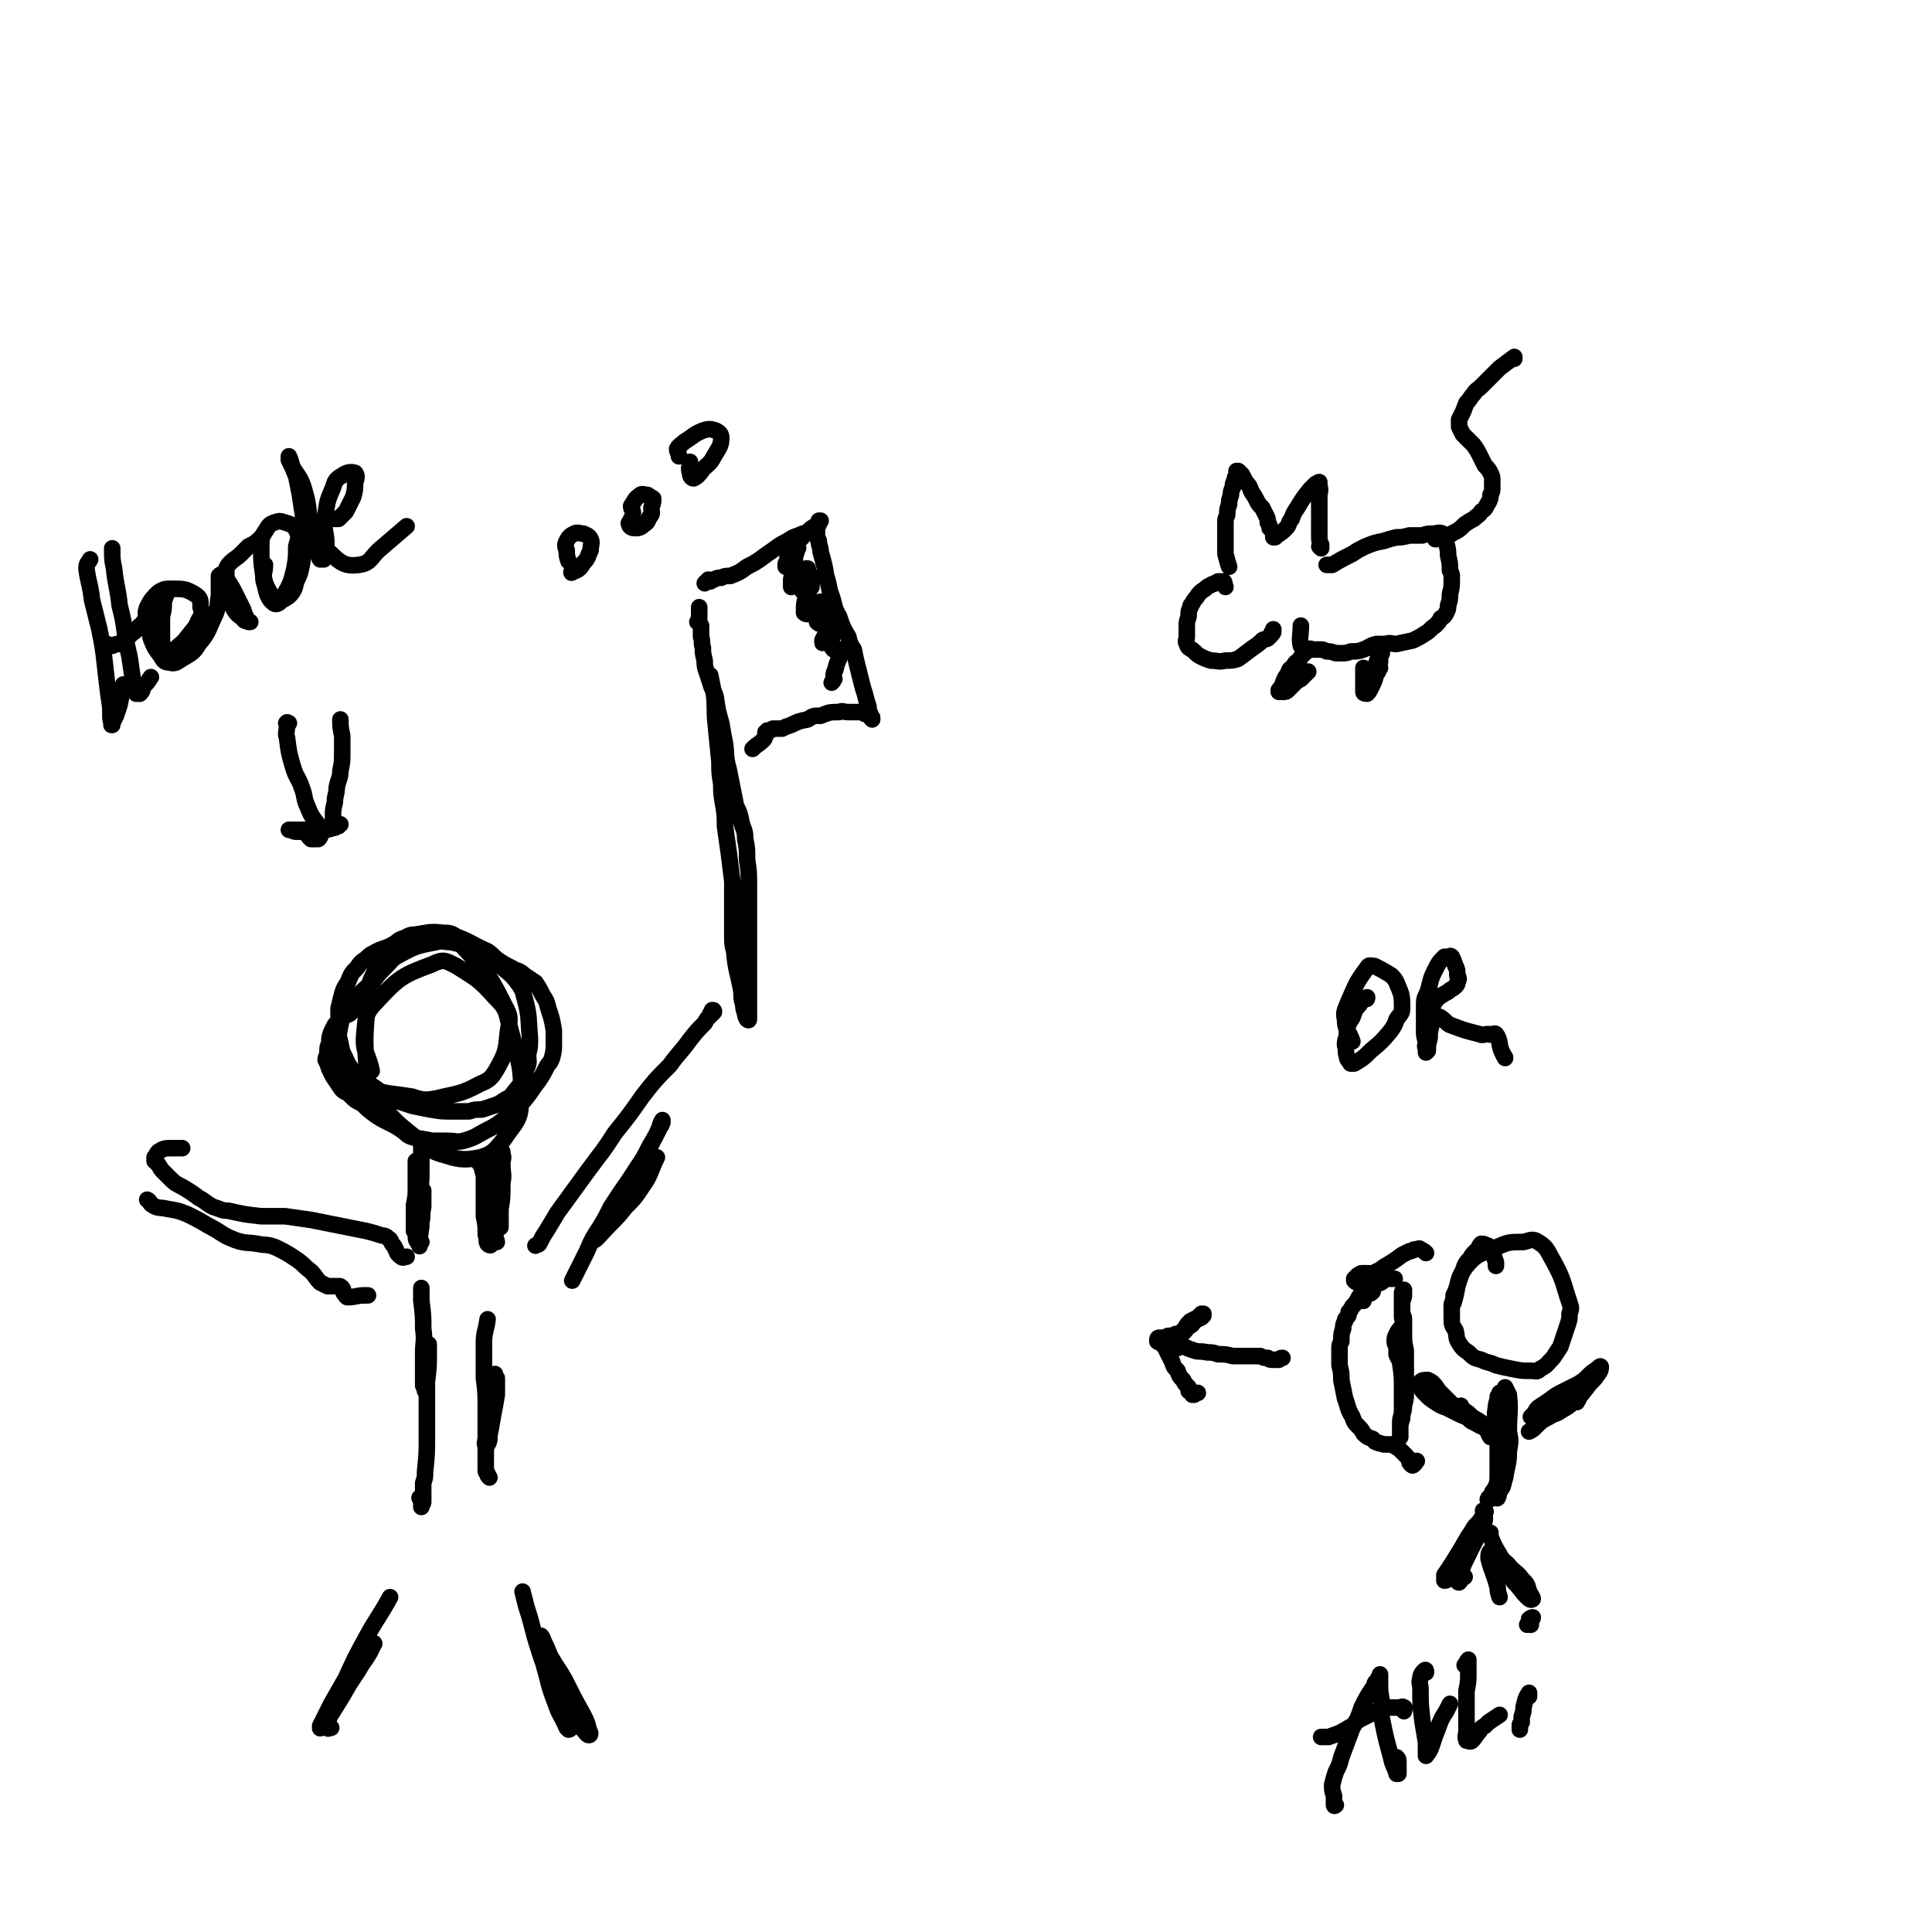 <svg viewBox='0 0 1050 1050' version='1.1' xmlns='http://www.w3.org/2000/svg' xmlns:xlink='http://www.w3.org/1999/xlink'><g fill='none' stroke='#000000' stroke-width='9' stroke-linecap='round' stroke-linejoin='round'><path d='M204,542c0,0 0,0 0,0 -2,1 -2,1 -4,2 0,0 -1,-1 -1,-1 -2,1 -1,1 -3,2 -3,3 -3,3 -6,6 -2,1 -3,1 -5,3 -1,1 -1,1 -3,3 -1,2 -1,2 -2,4 -1,3 -1,3 -1,6 -1,2 -1,2 -1,5 0,2 -1,2 -1,4 1,2 1,2 2,5 1,2 1,2 2,4 2,3 2,3 4,6 2,3 3,2 5,4 3,3 3,3 7,5 3,3 3,3 7,6 3,2 3,2 7,4 4,2 4,2 7,4 3,2 3,3 6,4 5,1 6,1 11,2 4,0 4,0 8,0 5,0 5,1 9,0 7,-2 7,-3 13,-6 4,-2 4,-2 8,-5 5,-4 5,-3 8,-7 4,-4 4,-4 7,-8 2,-3 2,-3 5,-7 2,-3 2,-3 4,-7 1,-2 2,-2 3,-5 1,-4 1,-4 1,-8 0,-4 0,-4 0,-7 -1,-6 -1,-6 -3,-12 -1,-4 -1,-4 -3,-7 -2,-4 -2,-4 -4,-7 -3,-2 -3,-2 -6,-4 -3,-3 -4,-2 -7,-4 -4,-2 -4,-2 -7,-4 -3,-2 -3,-3 -6,-5 -9,-4 -9,-5 -17,-8 -3,-2 -4,-2 -7,-2 -8,-1 -8,0 -16,1 -3,0 -3,1 -6,2 -3,1 -3,2 -5,3 -5,3 -6,2 -11,5 -2,1 -2,1 -4,3 -3,2 -3,2 -5,5 -3,3 -3,3 -5,8 -2,3 -2,3 -3,6 -1,4 -1,4 -2,8 0,0 0,0 0,1 0,5 0,5 0,9 0,5 0,5 1,9 1,6 2,6 4,11 2,3 2,3 4,5 2,2 2,2 4,4 2,1 3,1 5,3 5,3 5,4 10,7 3,1 3,1 6,2 3,1 3,1 6,2 5,1 5,1 10,2 6,1 6,1 12,1 4,0 4,0 9,0 3,-1 3,-1 7,-1 3,-1 3,-1 6,-2 3,-1 3,-1 6,-3 3,-2 3,-1 5,-4 5,-6 5,-6 7,-13 2,-4 1,-4 1,-8 1,-4 1,-4 1,-9 -1,-11 0,-11 -3,-22 -1,-4 -1,-4 -3,-7 -5,-7 -6,-6 -12,-12 -3,-3 -3,-4 -7,-5 -9,-4 -9,-4 -18,-6 -4,0 -4,-1 -8,0 -10,2 -11,2 -20,7 -4,2 -4,3 -7,6 -4,4 -4,4 -7,8 -6,6 -7,6 -12,12 -3,4 -4,4 -5,7 -2,11 -3,12 -2,22 0,4 1,5 4,8 5,5 5,6 11,9 12,4 13,3 25,5 6,2 7,2 13,1 12,-3 13,-2 24,-8 5,-2 6,-3 9,-8 5,-9 5,-10 6,-20 1,-7 2,-8 -2,-15 -8,-16 -9,-17 -22,-31 -4,-5 -5,-5 -11,-6 -9,-1 -10,-1 -19,1 -4,0 -4,1 -7,3 -6,6 -7,6 -10,12 -4,9 -5,9 -5,19 -2,21 -2,22 0,43 1,7 2,8 7,13 9,11 10,11 21,20 5,4 5,5 11,7 10,3 12,4 22,2 7,-2 8,-4 13,-10 6,-9 9,-10 9,-20 1,-20 -1,-21 -6,-41 -2,-9 -2,-10 -8,-16 -9,-10 -10,-10 -21,-17 -6,-3 -7,-4 -13,-1 -16,6 -18,7 -30,20 -7,7 -6,9 -7,18 -1,10 2,10 4,20 '/><path d='M226,631c0,0 0,0 0,0 0,0 0,0 0,0 0,0 0,0 0,1 0,6 0,6 0,13 0,5 0,5 -1,10 0,4 0,4 0,8 0,3 0,3 0,5 0,0 0,0 0,1 0,0 0,0 0,0 0,-2 0,-2 1,-4 1,-6 1,-6 2,-13 0,-5 0,-5 0,-11 1,-5 1,-5 1,-10 0,-4 0,-4 0,-8 0,0 0,0 0,0 0,1 0,1 0,3 0,5 0,5 0,9 0,7 0,7 -1,13 0,7 0,7 0,13 0,5 0,5 0,11 0,2 0,4 0,5 0,1 0,-1 0,-2 0,-5 1,-5 1,-11 1,-4 0,-4 1,-8 0,-4 0,-4 0,-7 0,-1 0,-1 0,-2 0,0 0,0 0,0 0,2 0,2 0,5 -1,3 -1,3 -2,6 0,4 -1,4 -2,9 0,2 -1,2 0,4 0,2 0,3 1,4 0,1 1,0 2,0 '/><path d='M260,631c0,0 0,0 0,0 0,0 0,0 0,0 0,1 0,1 1,1 1,3 1,3 2,7 0,5 0,5 0,10 0,6 0,6 0,12 1,5 1,5 1,10 1,2 0,3 1,5 1,1 2,1 2,0 2,-1 1,-2 2,-5 1,-4 2,-4 2,-9 2,-10 2,-10 2,-19 1,-5 0,-5 0,-11 0,-2 1,-2 0,-5 0,-1 0,-1 0,-1 -1,0 -1,0 -1,1 -1,3 -1,3 -1,6 0,5 0,5 0,9 -1,8 -1,8 -1,15 1,4 0,4 1,8 0,1 1,2 1,2 0,-2 0,-3 0,-6 0,-5 0,-5 0,-11 0,-6 0,-6 0,-12 -1,-4 -1,-4 -2,-8 -1,-2 -1,-3 -2,-3 -1,1 -1,2 -1,4 0,7 0,7 0,14 0,4 0,4 0,8 0,3 0,3 1,7 0,4 -1,4 0,8 1,3 1,3 2,7 '/><path d='M291,677c0,0 0,0 0,0 1,-1 1,0 2,-1 2,-4 2,-4 4,-7 3,-5 3,-5 6,-10 8,-11 8,-11 16,-22 8,-11 8,-10 15,-21 8,-10 8,-10 15,-20 7,-9 7,-9 15,-17 5,-7 6,-7 11,-14 4,-5 4,-5 8,-9 1,-2 1,-2 3,-4 1,-1 1,-1 2,-2 0,-1 0,-1 -1,-1 0,1 0,1 -1,2 0,0 1,-1 1,-1 '/><path d='M221,683c0,0 0,0 0,0 -1,0 -2,1 -3,0 -3,-2 -2,-3 -4,-6 -2,-2 -1,-3 -3,-4 -2,-2 -2,-1 -5,-2 -3,-1 -3,-1 -7,-2 -5,-1 -5,-1 -10,-2 -10,-2 -10,-2 -20,-4 -7,-1 -7,-1 -14,-2 -7,0 -7,0 -13,0 -9,-1 -9,-1 -18,-3 -4,0 -4,-1 -8,-2 -4,-2 -4,-3 -8,-5 -4,-3 -4,-3 -9,-6 -4,-2 -4,-2 -7,-5 -2,-2 -2,-2 -4,-4 -1,-1 -1,-2 -2,-3 -1,-2 -1,-1 -2,-2 0,-1 0,-1 0,-2 1,-1 1,-2 2,-3 3,-2 4,-2 7,-2 3,0 3,0 6,0 '/><path d='M386,367c0,0 0,0 0,0 1,5 1,5 2,10 1,8 0,8 1,17 1,10 1,10 2,20 0,6 0,6 1,12 0,5 0,5 1,11 1,6 1,6 1,12 1,7 1,7 2,14 1,8 1,8 2,16 0,7 0,7 0,14 0,8 0,8 0,16 0,4 0,4 1,8 1,11 2,11 4,22 0,4 0,4 1,7 0,2 0,2 1,5 0,1 0,1 1,3 0,0 0,0 0,0 0,0 1,1 1,0 0,-1 0,-1 0,-2 0,-4 0,-4 0,-9 0,-5 0,-5 0,-10 0,-10 0,-10 0,-19 0,-8 0,-8 0,-16 0,-8 0,-8 0,-17 0,-7 0,-7 -1,-14 0,-6 0,-6 -1,-11 0,-5 -1,-5 -2,-9 -1,-5 -1,-5 -3,-9 -2,-10 -2,-10 -4,-20 -2,-7 -1,-7 -2,-14 -1,-5 -1,-5 -2,-11 -2,-7 -2,-7 -3,-14 -1,-4 -2,-4 -3,-8 -1,-3 -1,-3 -2,-6 -1,-3 -1,-3 -1,-6 -1,-4 -1,-4 -1,-7 -1,-3 0,-3 -1,-6 0,-2 0,-2 0,-4 0,-1 0,-1 0,-2 -1,-1 -1,-1 -1,-2 0,-2 0,-2 0,-3 0,-2 0,-2 0,-4 0,-1 0,-1 0,-1 0,0 0,0 0,0 0,1 0,1 0,3 0,3 0,3 -1,5 '/><path d='M383,317c0,0 0,0 0,0 0,0 0,0 0,0 1,-1 1,-1 2,-2 0,0 0,1 0,1 1,0 1,0 1,0 1,-1 1,-1 2,-1 2,-1 2,-1 4,-1 2,-1 2,-1 5,-1 5,-2 5,-2 9,-5 4,-2 4,-2 7,-4 4,-3 4,-3 7,-5 4,-3 4,-3 8,-5 3,-2 3,-2 6,-3 2,-1 3,-1 5,-2 2,-2 2,-2 4,-3 1,-1 1,-1 2,-2 0,0 0,0 0,0 0,-1 0,-1 0,-1 0,0 0,0 1,0 0,0 0,0 0,0 -1,0 -1,0 -1,0 0,1 0,1 0,2 -1,1 -1,1 -1,2 0,1 0,1 0,3 0,2 0,2 1,4 0,3 1,3 1,6 2,7 2,7 3,13 2,6 1,6 3,11 2,6 1,6 4,11 2,6 2,6 5,11 1,4 1,4 3,7 1,5 1,5 2,9 1,4 1,4 2,8 1,4 1,4 2,7 1,4 1,4 2,7 0,2 0,2 1,4 0,1 0,1 1,2 0,1 0,1 0,1 0,0 0,0 0,0 -1,-1 -1,-1 -1,-2 -1,0 -1,0 -1,-1 -1,0 -1,0 -2,0 -1,-1 -1,-1 -2,-1 -1,0 -1,0 -3,0 -2,0 -2,0 -4,0 -3,0 -3,-1 -5,0 -5,0 -5,0 -10,2 -4,0 -4,0 -7,2 -5,1 -5,1 -9,3 -3,1 -3,1 -5,2 -2,0 -3,0 -5,0 -1,1 -1,1 -3,1 0,1 0,1 -1,1 0,1 0,1 0,2 -1,1 0,1 -1,2 -3,3 -3,2 -6,5 '/><path d='M428,304c0,0 0,0 0,0 0,0 0,0 0,0 0,-3 0,-3 0,-6 0,0 0,0 0,0 1,-1 1,-1 2,-2 2,-1 2,-1 3,-2 1,-1 1,0 2,-1 0,0 0,0 0,0 1,-1 1,-1 1,-1 0,0 0,0 0,-1 0,0 0,0 0,0 -1,1 -1,1 -2,2 -2,2 -1,2 -2,4 -1,1 -2,1 -2,3 -1,2 -1,2 -2,5 -1,1 -1,1 -1,2 0,0 0,1 0,1 0,0 0,0 0,0 1,-1 1,-1 2,-3 1,-1 1,-2 2,-4 1,-1 1,-1 2,-3 0,-1 0,-1 0,-1 1,0 1,1 0,2 0,2 -1,2 -1,5 -1,5 -1,5 -2,11 0,2 0,2 0,4 0,0 0,0 0,0 1,0 1,-1 2,-1 2,-2 2,-2 3,-4 2,-2 2,-2 3,-4 0,0 0,0 1,-1 0,0 -1,0 -1,0 0,2 0,2 -1,4 0,3 0,3 -1,6 0,1 0,1 0,2 0,0 0,1 1,0 1,0 1,-1 2,-2 1,-2 1,-2 2,-3 1,-1 1,-2 2,-2 0,0 -1,0 -1,0 -1,2 -1,2 -1,5 -2,3 -2,3 -3,6 -1,3 -1,3 -1,7 0,1 0,1 0,1 1,1 2,1 3,0 2,-1 2,-1 4,-3 1,-1 1,-1 1,-2 1,-1 1,-1 1,-1 0,0 0,0 0,0 0,2 -1,2 -1,4 -1,1 -1,1 -1,2 0,1 0,1 0,1 0,1 0,1 0,2 0,1 0,2 0,2 1,1 1,1 2,1 1,0 1,0 3,-1 1,-1 1,-1 3,-2 0,-1 1,-1 1,-1 1,0 1,0 0,1 -2,4 -2,4 -4,8 -1,2 -1,2 -2,4 0,1 0,1 0,1 0,1 0,0 1,0 1,-1 0,-1 2,-2 0,-1 0,-1 1,-1 1,0 1,0 1,0 0,2 0,2 0,4 0,2 0,2 1,3 1,1 2,0 3,0 1,0 1,0 1,0 0,0 0,1 0,2 -1,4 -2,4 -3,9 -1,2 -1,2 -1,5 0,0 0,0 0,0 0,0 0,0 0,0 0,0 0,0 0,0 0,0 1,0 0,0 0,1 0,1 -1,2 '/><path d='M229,700c0,0 0,0 0,0 0,3 0,3 0,7 1,8 1,8 1,15 1,7 0,7 0,13 0,5 0,5 0,11 0,4 0,4 0,7 1,2 1,3 1,3 0,0 1,-2 1,-5 1,-8 1,-8 1,-16 0,-2 0,-2 0,-4 0,0 0,-1 0,0 0,1 0,2 0,4 -1,5 -1,5 -1,11 0,9 0,9 0,17 0,9 0,9 0,18 0,9 0,9 -1,19 0,3 0,3 -1,6 0,2 0,2 0,5 0,2 0,2 0,5 0,1 0,1 -1,2 0,0 0,1 0,1 0,0 0,0 0,-1 0,-2 0,-2 -1,-4 '/><path d='M265,717c0,0 0,0 0,0 -1,7 -2,7 -2,13 0,10 0,10 0,19 1,8 1,8 1,16 0,8 0,8 0,16 0,3 -1,3 0,5 0,0 0,0 1,-1 1,-2 1,-2 1,-5 1,-5 1,-5 2,-11 1,-5 1,-5 2,-11 0,-5 0,-5 0,-9 -1,-1 -1,-3 -1,-2 -1,2 -2,4 -2,8 -2,10 -2,10 -2,20 -1,5 -1,5 -1,11 0,4 0,4 0,8 0,3 0,3 0,5 0,1 0,1 1,2 0,1 0,1 1,2 '/><path d='M212,868c0,0 0,0 0,0 -6,11 -7,11 -13,22 -6,11 -6,11 -11,22 -4,7 -4,7 -8,14 -3,6 -3,6 -6,12 0,1 0,2 0,1 1,-1 2,-2 3,-5 4,-5 4,-5 7,-11 5,-7 5,-7 10,-14 3,-5 3,-5 7,-11 1,-2 2,-4 2,-5 1,0 0,1 -1,2 -2,5 -2,5 -5,9 -3,5 -3,5 -7,11 -4,7 -4,7 -9,15 -2,3 -2,3 -3,7 0,1 -1,2 0,2 0,1 1,0 2,0 0,0 0,0 0,0 '/><path d='M284,865c0,0 0,0 0,0 0,0 0,0 0,0 1,4 1,4 2,8 4,12 3,12 7,24 3,10 4,10 9,19 4,8 4,7 8,14 3,5 3,5 6,9 2,2 3,4 4,4 1,0 1,-1 0,-3 -1,-4 -1,-4 -3,-8 -5,-9 -5,-9 -10,-19 -4,-7 -4,-6 -8,-13 -2,-5 -2,-5 -4,-9 0,-1 -1,-2 -1,-2 0,2 0,4 0,7 1,7 1,7 3,14 2,8 2,8 5,16 2,6 3,6 6,13 0,0 1,1 1,1 1,0 1,-1 1,-2 0,-5 0,-5 0,-10 '/><path d='M80,652c0,0 0,0 0,0 2,1 1,2 3,3 3,2 4,1 8,2 6,1 6,1 11,3 6,3 6,3 11,6 8,4 7,5 15,8 6,2 6,1 12,2 5,1 5,0 10,2 6,3 6,3 12,7 4,3 3,3 7,6 3,3 2,3 5,6 2,1 2,1 4,2 2,0 2,0 3,0 2,0 2,0 3,0 1,0 1,0 2,1 1,1 0,2 1,3 1,1 1,2 2,2 4,0 5,-1 9,-1 1,0 1,0 2,0 '/><path d='M311,696c0,0 0,0 0,0 0,0 0,0 0,0 4,-8 4,-8 8,-16 3,-7 3,-7 7,-13 5,-8 5,-8 10,-15 7,-12 7,-12 14,-23 4,-6 3,-6 7,-13 1,-3 2,-3 3,-6 0,-1 0,-2 0,-1 -1,1 -1,2 -2,5 -2,4 -2,4 -5,9 -3,6 -3,6 -7,12 -7,11 -7,10 -14,21 -3,6 -3,6 -6,11 -2,4 -4,8 -3,7 1,0 4,-4 8,-8 5,-5 5,-5 9,-10 5,-5 5,-5 9,-11 5,-7 4,-8 8,-16 '/><path d='M668,308c0,0 0,0 0,0 0,0 0,0 0,0 -1,-3 -1,-3 -2,-7 0,-3 0,-3 0,-5 0,-3 0,-3 0,-5 0,-4 0,-4 0,-8 0,-2 1,-2 1,-4 0,-2 0,-2 1,-5 0,-2 0,-2 1,-5 0,-2 0,-2 1,-4 0,-2 0,-2 1,-4 0,-1 0,-1 1,-3 0,0 0,0 0,-1 0,0 0,0 0,-1 0,0 1,0 1,0 1,1 1,1 2,2 1,2 1,2 2,4 2,2 2,2 3,5 2,3 2,3 3,5 1,2 1,2 3,4 1,2 1,2 2,4 1,2 1,2 1,4 1,1 1,2 1,3 1,1 1,1 2,2 0,1 0,1 0,2 0,0 0,0 0,1 0,0 0,0 0,0 0,0 0,0 1,0 0,0 0,0 0,0 0,0 0,0 0,-1 1,0 1,0 1,0 3,-2 3,-2 5,-4 2,-2 1,-3 3,-5 1,-3 1,-3 3,-6 3,-5 3,-5 7,-10 1,-1 1,-1 2,-2 1,-1 1,-1 1,-1 1,0 1,-1 2,-1 0,1 0,1 0,2 1,3 0,3 0,6 0,8 0,8 0,15 0,3 0,3 0,6 0,3 0,3 1,5 0,1 0,2 0,2 0,0 0,0 0,0 0,0 0,0 -1,-1 '/><path d='M666,319c0,0 0,0 0,0 0,0 0,0 0,0 -1,-1 0,-2 -1,-3 0,0 -1,0 -2,0 0,0 -1,0 -1,0 -1,1 -1,1 -2,1 -1,1 -1,0 -2,1 -2,1 -2,1 -3,2 -3,2 -3,2 -5,5 -1,1 -1,1 -2,3 -1,1 -1,1 -1,2 -1,2 -1,2 -1,5 -1,3 -1,3 -1,5 0,3 0,3 0,6 0,2 -1,2 0,4 1,3 2,2 4,4 2,2 2,2 4,3 2,1 2,1 5,2 4,0 4,1 8,0 4,0 4,0 7,-1 4,-3 4,-3 8,-6 3,-2 3,-2 5,-4 1,-1 1,0 3,-1 1,-1 1,-1 2,-2 0,0 0,0 0,-1 1,0 1,0 1,-1 0,0 0,0 0,-1 '/><path d='M721,307c0,0 0,0 0,0 0,0 0,0 0,0 1,0 1,0 3,0 5,-3 5,-3 11,-6 3,-2 3,-2 7,-4 5,-2 5,-2 10,-3 3,-1 3,-1 7,-2 3,0 3,0 7,-1 3,0 3,0 7,0 3,-1 3,-1 6,-1 2,0 3,-1 5,0 1,2 1,3 2,5 1,4 1,4 1,7 1,4 1,4 1,8 1,2 1,2 1,4 0,5 0,5 -1,9 0,3 0,3 -1,6 0,2 0,2 -1,4 -1,2 -1,2 -3,3 -1,2 -1,2 -3,4 -3,2 -3,3 -5,4 -3,2 -3,2 -7,4 -4,1 -5,1 -9,2 -3,0 -3,-1 -6,0 -2,0 -2,0 -5,0 -4,1 -4,2 -7,3 -3,1 -3,1 -6,1 -2,0 -2,1 -5,1 -2,0 -2,0 -4,0 -3,-1 -3,-1 -5,-1 -2,-1 -2,-1 -4,-1 -2,0 -3,0 -5,0 -2,-1 -4,0 -5,-2 -1,-4 0,-6 0,-11 '/><path d='M782,291c0,0 0,0 0,0 -1,1 -1,1 -2,2 0,0 1,0 1,0 1,-1 1,-1 2,-1 0,0 0,0 0,-1 1,0 2,0 3,0 2,0 2,0 3,-1 4,-2 4,-2 7,-5 3,-2 3,-2 5,-3 2,-2 3,-2 4,-4 3,-2 2,-2 4,-5 1,-2 1,-2 1,-4 1,-2 1,-2 1,-4 0,-2 0,-2 0,-4 0,-2 0,-2 -1,-4 -1,-2 -1,-2 -3,-4 -1,-2 -1,-2 -2,-4 -2,-4 -2,-4 -4,-7 -2,-2 -2,-2 -4,-4 -1,-1 -1,-1 -2,-2 -1,-2 -1,-2 -2,-4 0,-2 0,-2 0,-4 1,-2 1,-2 2,-4 1,-2 1,-3 2,-5 2,-2 2,-3 4,-5 1,-2 2,-2 4,-4 2,-2 2,-2 4,-4 2,-2 2,-2 4,-4 1,-1 1,-1 2,-2 4,-3 4,-3 8,-6 0,0 0,1 0,1 '/><path d='M712,353c0,0 0,0 0,0 0,0 0,-1 0,0 -2,1 -2,1 -4,3 -1,1 -1,1 -2,3 -2,1 -2,1 -3,3 -2,2 -2,1 -3,4 -2,3 -2,3 -3,6 -1,2 -1,2 -2,3 0,1 0,1 0,1 1,0 1,0 2,0 2,0 2,0 3,-1 2,-2 2,-2 3,-3 2,-2 2,-2 4,-3 2,-2 2,-2 4,-4 '/><path d='M741,363c0,0 0,0 0,0 0,0 0,0 0,0 0,3 0,3 0,6 0,4 0,4 0,7 0,1 1,1 2,1 1,-1 1,-1 2,-3 2,-4 2,-4 3,-8 1,-3 1,-3 2,-6 0,-3 0,-3 1,-5 0,-1 0,-2 0,-2 0,0 0,0 0,0 -1,2 -2,2 -2,5 -1,2 -1,2 -1,5 0,1 0,1 -1,3 0,0 0,0 0,0 1,-1 1,0 2,-1 0,-1 0,-1 1,-2 '/><path d='M743,542c0,0 0,0 0,0 0,1 0,1 -1,1 -1,0 -1,-1 -2,0 0,0 0,0 0,1 -1,2 -1,2 -3,4 -1,2 -1,2 -2,5 -2,3 -2,3 -3,6 0,2 0,2 0,4 -1,3 -1,3 -1,5 1,3 0,3 1,6 0,2 1,2 2,4 0,0 1,0 2,0 5,-3 5,-3 9,-7 6,-5 6,-5 11,-11 2,-3 2,-3 3,-6 2,-3 3,-3 3,-6 0,-7 0,-7 -3,-14 -1,-2 -1,-2 -3,-4 -5,-3 -5,-3 -9,-5 -2,0 -3,-1 -4,1 -6,8 -6,9 -10,18 -2,5 -3,6 -2,10 0,6 2,6 4,12 '/><path d='M776,546c0,0 0,0 0,0 -1,0 -2,0 -2,0 0,-2 0,-3 1,-5 1,-1 2,-3 2,-2 1,0 1,2 1,3 0,4 0,4 0,7 0,4 0,4 0,8 -1,4 -1,4 -1,7 -1,4 -1,4 -1,7 -1,1 -1,1 -1,1 0,0 0,-1 0,-2 -1,-2 0,-2 0,-4 -1,-3 -1,-3 -1,-6 0,-3 0,-3 0,-7 0,-4 0,-4 0,-8 1,-5 2,-5 3,-10 1,-4 1,-4 3,-8 2,-4 2,-4 5,-7 1,0 1,0 2,0 1,0 1,-1 2,0 1,2 1,2 2,5 1,2 1,2 1,5 1,2 1,2 0,4 0,1 0,1 -1,2 -2,2 -2,1 -4,3 -2,1 -2,1 -5,3 -2,2 -2,2 -3,4 -1,1 -2,2 -2,3 0,2 1,2 3,3 1,1 2,0 3,1 3,2 3,3 5,4 8,3 8,3 16,5 2,1 2,0 5,0 2,1 3,-1 4,0 3,4 1,6 4,11 0,1 1,1 1,2 '/><path d='M813,688c0,0 0,0 0,0 0,0 0,0 0,0 0,-1 0,-1 0,-2 -1,-3 -1,-3 -2,-5 0,-2 0,-2 -1,-3 -1,-1 -1,-1 -2,-1 -1,-1 -2,-1 -3,-1 -1,1 -1,1 -1,2 -1,1 -1,1 -2,2 -2,2 -2,2 -3,4 -2,2 -2,2 -3,4 -1,3 -1,3 -2,5 -1,3 -1,3 -2,6 -1,3 -1,3 -2,5 0,2 0,2 -1,5 0,3 0,4 0,7 0,4 0,4 2,7 1,3 0,4 2,7 2,3 2,3 5,5 3,3 3,3 7,4 4,2 4,1 8,3 4,1 4,1 9,2 5,1 5,1 10,1 3,0 3,1 5,-1 4,-2 4,-3 7,-6 2,-3 2,-3 4,-6 2,-6 2,-6 4,-12 1,-3 1,-3 1,-6 1,-3 1,-3 0,-6 -4,-12 -3,-12 -9,-23 -3,-5 -3,-7 -8,-10 -3,-2 -4,-1 -8,0 -8,0 -8,0 -15,3 -9,4 -10,3 -16,10 -6,8 -4,10 -7,20 '/><path d='M815,759c0,0 0,0 0,0 0,-1 0,-2 0,-2 0,0 0,1 -1,2 0,3 -1,3 -1,6 -1,5 0,5 0,11 0,6 1,6 1,11 0,7 0,7 0,13 0,7 -1,16 0,14 1,-2 2,-10 3,-20 0,-6 0,-6 0,-11 0,-9 0,-9 0,-18 0,-5 0,-8 1,-11 0,0 1,2 2,4 1,9 0,10 0,20 1,5 1,5 0,11 0,7 -1,7 -2,14 -1,3 -1,5 -2,6 0,0 0,-1 0,-2 0,-4 0,-4 0,-7 1,-2 1,-3 1,-5 0,0 0,1 0,1 -1,3 -1,3 -2,6 -2,5 -1,5 -4,9 0,2 -1,2 -2,3 0,1 -1,1 0,1 0,0 1,0 2,-1 '/><path d='M810,781c0,0 0,0 0,0 0,0 0,0 0,0 -2,-3 -1,-4 -4,-7 -2,-2 -3,-2 -6,-4 -2,-2 -2,-2 -5,-4 -3,-2 -3,-1 -6,-3 -3,-3 -3,-3 -6,-6 -2,-2 -2,-3 -4,-5 -1,-1 -1,-1 -3,-2 -2,0 -3,0 -4,1 0,1 0,1 0,3 1,2 1,2 3,4 2,2 2,2 5,4 3,2 3,2 6,3 4,2 4,2 8,4 5,2 5,2 9,4 4,2 4,3 8,5 2,1 3,1 4,1 0,0 -2,0 -3,-1 -5,-2 -6,-2 -11,-5 -3,-1 -2,-2 -5,-4 -3,-1 -2,-1 -5,-3 -1,-1 -3,-1 -4,-1 0,-1 2,1 3,1 2,-1 2,-1 4,-2 '/><path d='M831,778c0,0 0,0 0,0 0,0 0,0 0,0 2,-1 2,-1 4,-3 3,-3 3,-3 7,-5 3,-2 3,-1 6,-3 3,-2 4,-2 7,-5 5,-4 5,-5 9,-10 3,-3 3,-3 5,-6 1,-1 1,-3 1,-3 0,-1 -1,0 -2,1 -3,2 -3,2 -5,4 -2,2 -2,2 -5,4 -4,2 -4,2 -8,4 -4,2 -4,2 -8,5 -3,2 -3,2 -6,4 -2,2 -1,2 -3,4 0,0 -1,1 -1,1 1,0 2,0 3,0 3,-1 3,0 6,-1 3,-1 3,-2 5,-3 3,-2 3,-2 6,-4 2,-1 2,-1 4,-2 1,0 2,0 2,0 0,1 -1,1 -1,2 '/><path d='M806,821c0,0 0,0 0,0 1,1 2,0 1,1 -1,7 -2,7 -5,15 -2,4 -2,4 -5,9 -2,4 -2,4 -6,8 -2,2 -2,2 -4,4 -1,1 -1,1 -2,1 0,-1 0,-2 0,-3 2,-3 2,-3 4,-6 5,-8 5,-8 9,-15 3,-4 2,-4 5,-7 2,-2 2,-3 3,-4 1,0 1,1 1,1 0,3 -1,3 -2,5 -1,4 -2,4 -4,8 -2,5 -2,5 -4,9 -2,4 -2,4 -3,8 -1,2 -1,2 -1,4 0,1 -1,1 0,1 1,-1 1,-2 3,-3 '/><path d='M810,833c0,0 0,0 0,0 0,1 0,1 0,2 2,5 2,5 5,10 2,4 3,3 6,7 3,3 4,3 6,6 3,3 3,3 4,7 1,2 2,3 2,4 -1,1 -2,0 -3,-1 -4,-4 -3,-4 -7,-8 -3,-4 -2,-4 -5,-7 -2,-3 -2,-3 -4,-6 -2,-2 -2,-2 -3,-4 -1,0 -1,0 -1,0 -1,1 -1,2 -1,4 2,8 3,8 5,16 0,2 0,2 1,5 '/><path d='M762,745c0,0 0,0 0,0 0,-2 1,-2 1,-3 0,-5 0,-5 0,-11 0,-4 0,-4 0,-8 0,-3 0,-3 0,-6 0,-2 -1,-2 -1,-5 0,-1 0,-1 0,-3 0,-3 0,-3 0,-6 0,-1 0,-1 1,-2 0,0 0,0 0,0 0,2 0,2 0,3 0,2 -1,2 -1,5 0,3 0,3 0,7 1,4 0,4 1,9 0,4 0,4 1,9 0,5 0,5 0,10 0,6 0,6 0,13 0,3 0,3 -1,7 0,4 -1,3 -1,7 -1,3 -1,3 -1,6 0,1 0,1 0,2 0,0 0,0 0,1 0,0 0,0 0,1 0,0 0,0 0,0 0,0 0,-1 0,-1 0,0 0,0 0,-1 0,-3 0,-3 0,-6 0,-3 1,-3 1,-7 0,-5 0,-5 0,-11 0,-7 0,-7 -1,-14 0,-2 -1,-2 -2,-5 0,-1 0,-2 0,-3 0,-2 -1,-2 -1,-4 0,-2 0,-2 1,-4 1,-2 1,-2 3,-4 '/><path d='M746,702c0,0 0,0 0,0 0,0 0,0 0,0 -1,1 -1,1 -2,1 -1,0 -1,0 -2,0 -1,0 -1,0 -1,0 -2,1 -2,1 -3,3 -1,2 -1,2 -3,4 -1,2 -1,2 -2,3 0,2 0,2 -1,3 -1,1 -1,1 -1,2 -1,2 -1,2 -1,4 -1,3 -1,3 -1,7 -1,2 -1,2 -1,4 0,2 0,2 0,4 0,3 0,3 0,5 1,4 1,4 1,8 1,5 1,5 2,10 2,5 1,5 4,10 1,3 1,3 3,5 2,2 2,2 3,4 2,2 2,2 5,3 1,1 1,2 3,2 1,1 1,0 3,1 1,0 1,0 2,0 1,0 1,0 2,0 1,0 1,0 2,1 1,0 1,1 2,1 2,2 2,2 4,4 1,1 1,1 2,3 0,1 0,1 1,2 0,0 1,1 1,0 1,0 1,-1 2,-2 0,0 0,0 -1,0 '/><path d='M741,707c0,0 0,0 0,0 0,0 0,0 0,0 0,-2 0,-2 0,-3 1,-1 1,-1 1,-2 1,0 1,-1 1,-1 1,-1 1,-1 2,-1 2,-1 2,-1 3,-2 3,-1 3,-1 5,-3 0,0 0,0 1,0 0,-1 0,-1 1,-1 0,1 0,1 1,1 1,0 0,0 1,0 0,0 0,0 1,0 0,0 0,0 0,0 0,0 0,0 0,0 -1,0 -1,0 -1,0 -1,0 -1,0 -3,-1 -2,0 -2,0 -5,-1 -1,0 -1,0 -3,0 -1,-1 -1,-1 -3,-1 -1,0 -1,0 -3,0 -1,0 -1,1 -2,1 -1,1 -1,1 -2,2 0,1 0,1 0,1 1,1 1,1 2,1 1,0 1,0 2,0 4,-2 4,-3 8,-6 3,-1 3,-2 5,-3 5,-3 5,-3 9,-6 2,-1 2,-1 4,-2 2,0 2,-1 3,-1 2,0 2,-1 3,0 2,1 2,1 3,2 '/><path d='M697,738c0,0 0,0 0,0 0,0 0,0 0,0 -1,0 -1,0 -2,1 -1,0 -1,0 -3,0 -2,0 -2,0 -3,-1 -2,0 -2,0 -4,-1 -1,0 -1,0 -3,0 -2,0 -2,0 -5,0 -1,0 -1,0 -3,0 -2,0 -2,0 -4,0 -4,-1 -4,-1 -8,-1 -3,-1 -3,-1 -6,-1 -4,-1 -4,0 -7,-1 -3,-1 -3,-1 -5,-2 -2,0 -2,0 -4,-1 -2,0 -2,0 -3,-1 0,0 0,0 0,0 -1,0 -1,0 -1,0 0,1 0,1 0,1 0,0 0,0 0,0 0,0 0,0 0,1 0,0 0,0 0,0 0,0 0,0 0,1 0,0 0,0 0,0 0,0 0,0 0,0 1,0 1,0 2,0 2,0 1,0 3,-1 '/><path d='M632,730c0,0 0,0 0,0 0,0 0,0 0,0 -1,-1 -2,-1 -2,-1 0,-1 1,-2 2,-2 1,0 1,0 3,0 1,0 2,0 3,0 2,0 3,-1 4,-2 2,-1 2,-2 4,-4 2,-1 2,-1 3,-3 2,-1 2,-1 4,-2 0,0 0,0 1,-1 0,0 0,0 0,0 0,0 0,-1 0,-1 0,0 -1,0 -1,0 -1,1 -1,1 -2,2 -2,1 -2,1 -4,2 -2,2 -2,2 -3,4 -1,1 -1,1 -2,2 -1,1 -2,1 -3,1 -1,1 -1,0 -2,1 -1,0 -1,0 -2,0 -1,0 -1,1 -2,1 -1,0 -1,0 -2,0 0,0 0,0 0,0 -1,0 -1,0 -1,0 -1,0 -1,1 -1,1 0,0 0,0 0,1 0,0 0,0 0,0 1,1 1,0 2,1 0,0 0,0 1,1 1,0 1,0 1,1 1,2 1,2 2,4 1,2 1,2 2,4 1,3 1,3 3,5 1,3 1,3 3,5 1,2 1,2 3,4 0,1 0,1 0,2 1,0 1,0 1,0 1,0 1,0 1,1 0,0 0,1 0,1 1,0 1,0 1,0 1,-1 1,-1 2,-1 '/><path d='M157,393c0,0 0,0 0,0 0,0 0,0 0,0 -1,0 -1,-1 -1,0 -1,0 0,0 0,1 0,4 -1,4 0,7 1,8 1,8 3,15 2,7 3,6 5,12 2,5 1,6 3,10 2,5 2,5 5,9 1,2 1,1 2,2 1,2 0,2 0,4 0,0 1,1 0,1 0,1 0,1 -1,2 -1,0 -1,0 -1,0 0,0 0,0 0,0 0,0 0,0 0,0 -1,0 -1,0 -2,0 0,0 0,0 -1,0 0,0 0,0 -1,-1 0,0 0,0 0,-1 -1,0 -1,0 -1,-1 -1,-1 -1,-1 -1,-1 -2,0 -2,0 -5,0 -1,0 -1,0 -3,-1 0,0 0,0 0,0 0,0 -1,0 -1,0 0,0 0,0 0,0 0,0 0,0 0,0 0,0 0,0 0,0 0,0 0,0 0,0 1,0 1,0 2,0 1,0 1,0 3,0 3,0 3,0 7,0 2,0 2,0 5,0 4,0 4,0 7,-1 2,0 1,-1 2,-1 1,-1 1,-1 1,-1 0,0 0,0 1,0 0,0 0,0 0,0 -1,0 0,0 -1,1 0,0 0,0 0,0 -1,-1 -1,0 -2,-1 0,0 0,0 0,-1 -1,-1 -1,-1 -1,-3 0,-4 0,-4 1,-8 0,-4 1,-4 1,-8 1,-5 2,-5 2,-9 1,-5 1,-5 1,-10 0,-4 0,-4 0,-9 -1,-5 -1,-5 -1,-9 '/><path d='M49,304c0,0 0,0 0,0 0,0 0,0 0,0 -1,2 -2,2 -2,5 1,8 2,8 3,17 2,8 2,8 4,16 2,10 2,10 3,19 1,9 1,9 2,17 1,6 1,6 1,11 0,2 0,2 1,5 0,0 -1,0 0,0 0,0 0,0 0,-1 1,-2 1,-2 2,-4 1,-3 1,-3 2,-6 1,-5 1,-5 2,-11 '/><path d='M58,351c0,0 0,0 0,0 0,0 0,0 0,0 0,-1 0,-1 0,-1 1,0 1,1 3,1 2,-1 2,-1 4,-1 1,-1 1,-1 3,-2 2,-2 2,-2 4,-4 2,-1 2,-2 3,-3 2,-2 2,-1 3,-3 2,-1 2,-2 4,-3 1,-1 1,-1 1,-1 '/><path d='M61,298c0,0 0,0 0,0 0,1 0,1 0,1 0,5 0,5 1,10 1,10 2,10 3,20 2,8 2,8 3,16 1,8 2,8 3,16 1,7 1,7 2,14 1,1 0,1 1,2 0,0 0,0 0,0 1,0 1,0 2,0 2,-2 1,-2 2,-4 2,-2 2,-2 4,-5 '/><path d='M91,322c0,0 0,0 0,0 -1,2 -1,2 -2,5 0,4 0,4 -1,8 0,5 0,5 0,10 0,5 0,5 2,10 0,1 1,2 1,1 2,0 2,-1 4,-3 3,-3 4,-3 7,-7 3,-4 4,-4 6,-9 2,-3 2,-4 1,-7 0,-4 0,-5 -3,-7 -5,-3 -6,-3 -13,-3 -3,0 -4,0 -7,2 -3,3 -4,4 -6,8 -1,3 -1,3 0,7 0,5 1,5 2,10 2,5 2,5 5,9 2,3 2,4 5,4 3,1 4,0 7,-2 5,-3 6,-3 9,-8 6,-7 5,-8 9,-16 2,-5 1,-5 2,-10 0,-3 0,-3 0,-6 0,-2 0,-2 0,-5 0,0 0,0 0,0 1,-1 1,-1 2,0 2,1 2,1 3,3 2,3 2,3 4,7 2,4 2,4 4,8 1,3 1,3 2,5 1,2 1,2 2,2 0,0 -1,0 -1,0 -2,-1 -2,0 -3,-2 -3,-2 -3,-2 -5,-5 -1,-3 -1,-3 -2,-6 -1,-4 -1,-4 -1,-7 -1,-3 -1,-3 -1,-6 0,-2 0,-2 0,-3 1,-2 1,-2 2,-3 3,-3 3,-2 6,-5 2,-2 2,-2 4,-4 4,-2 4,-2 7,-5 '/><path d='M144,307c0,0 0,0 0,0 0,0 0,0 0,0 0,5 -2,6 0,11 1,5 2,8 5,10 2,1 4,-1 5,-4 4,-7 4,-7 6,-15 1,-6 1,-6 1,-12 1,-4 2,-5 0,-9 -2,-3 -3,-3 -6,-4 -3,-1 -3,-1 -6,0 -3,1 -3,2 -5,5 -2,3 -2,4 -2,8 0,8 0,8 1,15 1,5 1,5 3,9 2,3 2,4 4,5 3,1 4,0 7,-2 3,-3 3,-4 4,-8 2,-4 2,-4 3,-9 1,-6 1,-6 1,-12 0,-7 0,-7 0,-13 -1,-6 -1,-6 -2,-13 -1,-5 -1,-5 -2,-10 -2,-5 -2,-5 -4,-9 0,-1 0,-1 0,-2 0,0 0,0 0,0 1,2 1,3 2,6 3,5 4,5 6,11 2,7 2,7 3,15 2,6 2,6 3,13 1,4 2,4 3,8 0,1 -1,2 0,3 0,0 1,0 2,0 0,0 0,-1 1,-2 '/><path d='M180,282c0,0 0,0 0,0 0,0 0,0 0,0 2,0 2,0 4,0 2,-2 2,-2 4,-4 2,-4 2,-4 4,-8 1,-4 1,-4 1,-8 1,-2 1,-4 0,-5 -3,-1 -5,0 -8,2 -3,2 -3,3 -4,6 -3,7 -3,7 -4,14 -1,6 -1,6 0,12 1,5 -1,7 3,10 5,5 8,7 15,6 7,-1 6,-4 12,-9 7,-6 7,-6 14,-12 '/><path d='M311,309c0,0 0,0 0,0 0,1 -1,3 0,2 2,-1 4,-1 6,-5 3,-3 2,-3 4,-7 0,-3 1,-4 0,-6 -1,-2 -2,-2 -4,-3 -2,0 -3,-1 -5,0 -2,1 -3,2 -4,4 -1,2 -1,3 0,5 0,3 0,3 1,6 '/><path d='M343,282c0,0 0,0 0,0 0,2 -2,2 -1,3 0,1 1,2 3,2 2,0 3,0 5,-2 2,-1 2,-2 3,-4 2,-2 1,-3 1,-5 1,-3 1,-3 1,-5 -1,-1 -2,-1 -3,-2 -2,0 -3,-1 -4,0 -3,2 -3,3 -5,6 0,2 1,2 1,4 '/><path d='M375,251c0,0 0,0 0,0 0,0 0,0 0,0 0,3 -1,3 0,6 0,2 1,3 2,3 2,-1 3,-2 5,-5 3,-3 4,-3 6,-7 3,-5 4,-6 4,-10 0,-2 -1,-3 -3,-4 -3,-1 -4,-1 -7,0 -5,2 -5,3 -10,6 -2,2 -3,2 -4,4 0,2 1,2 1,4 '/><path d='M726,981c0,0 0,0 0,0 0,0 0,0 0,0 0,0 -1,1 -1,0 0,0 0,-1 0,-1 0,-2 0,-2 0,-4 -1,-3 -1,-3 -1,-6 1,-4 1,-4 2,-7 2,-4 2,-4 3,-8 3,-8 3,-8 6,-16 3,-5 3,-5 5,-11 3,-6 3,-6 7,-12 0,-2 1,-2 2,-3 0,-1 0,-1 1,-2 0,0 0,-1 0,-1 0,2 0,2 0,4 0,5 0,5 1,11 0,4 -1,4 0,9 2,10 2,10 5,21 1,5 2,5 3,9 0,0 1,0 1,0 0,-1 0,-2 0,-3 0,-2 0,-2 0,-3 0,-2 0,-2 -1,-3 '/><path d='M718,944c0,0 0,0 0,0 0,0 0,0 0,0 2,0 2,0 4,0 6,-2 6,-2 11,-5 4,-2 3,-3 7,-5 4,-2 4,-2 8,-4 3,-1 3,-1 7,-2 2,0 2,0 5,0 2,0 2,-1 3,0 1,0 0,1 0,2 '/><path d='M775,909c0,0 0,0 0,0 0,0 0,0 0,0 0,-1 0,-2 -1,-1 -1,1 -2,2 -2,4 -1,3 0,3 0,6 0,8 0,8 1,17 1,6 1,6 2,12 0,2 0,2 0,5 0,1 0,3 0,2 1,-1 2,-2 3,-5 1,-3 1,-3 2,-6 3,-7 2,-7 6,-13 1,-2 1,-2 2,-4 '/><path d='M796,905c0,0 0,0 0,0 0,0 0,0 0,0 1,-1 1,-2 2,-3 0,0 0,1 0,1 0,3 0,3 0,6 0,5 0,5 -1,10 0,3 0,3 0,7 0,3 0,3 0,7 0,4 0,4 0,8 0,2 -1,2 0,5 0,0 0,0 0,0 1,0 2,1 3,0 2,-2 2,-3 4,-5 1,-2 1,-2 3,-3 1,-1 1,-1 2,-2 3,-2 3,-2 6,-4 0,0 0,0 0,0 '/><path d='M831,922c0,0 0,0 0,0 0,-1 0,-1 0,-2 0,0 0,0 0,0 -2,3 -2,4 -3,8 0,2 0,2 -1,5 0,1 0,1 0,2 0,1 0,1 0,1 -1,1 -1,1 -1,2 0,1 0,2 0,2 0,0 0,0 0,0 '/><path d='M830,883c0,0 0,0 0,0 2,-2 3,-3 3,-4 0,0 -1,0 -2,1 0,0 0,0 0,0 0,1 0,1 0,2 0,1 0,1 1,1 '/></g>
</svg>